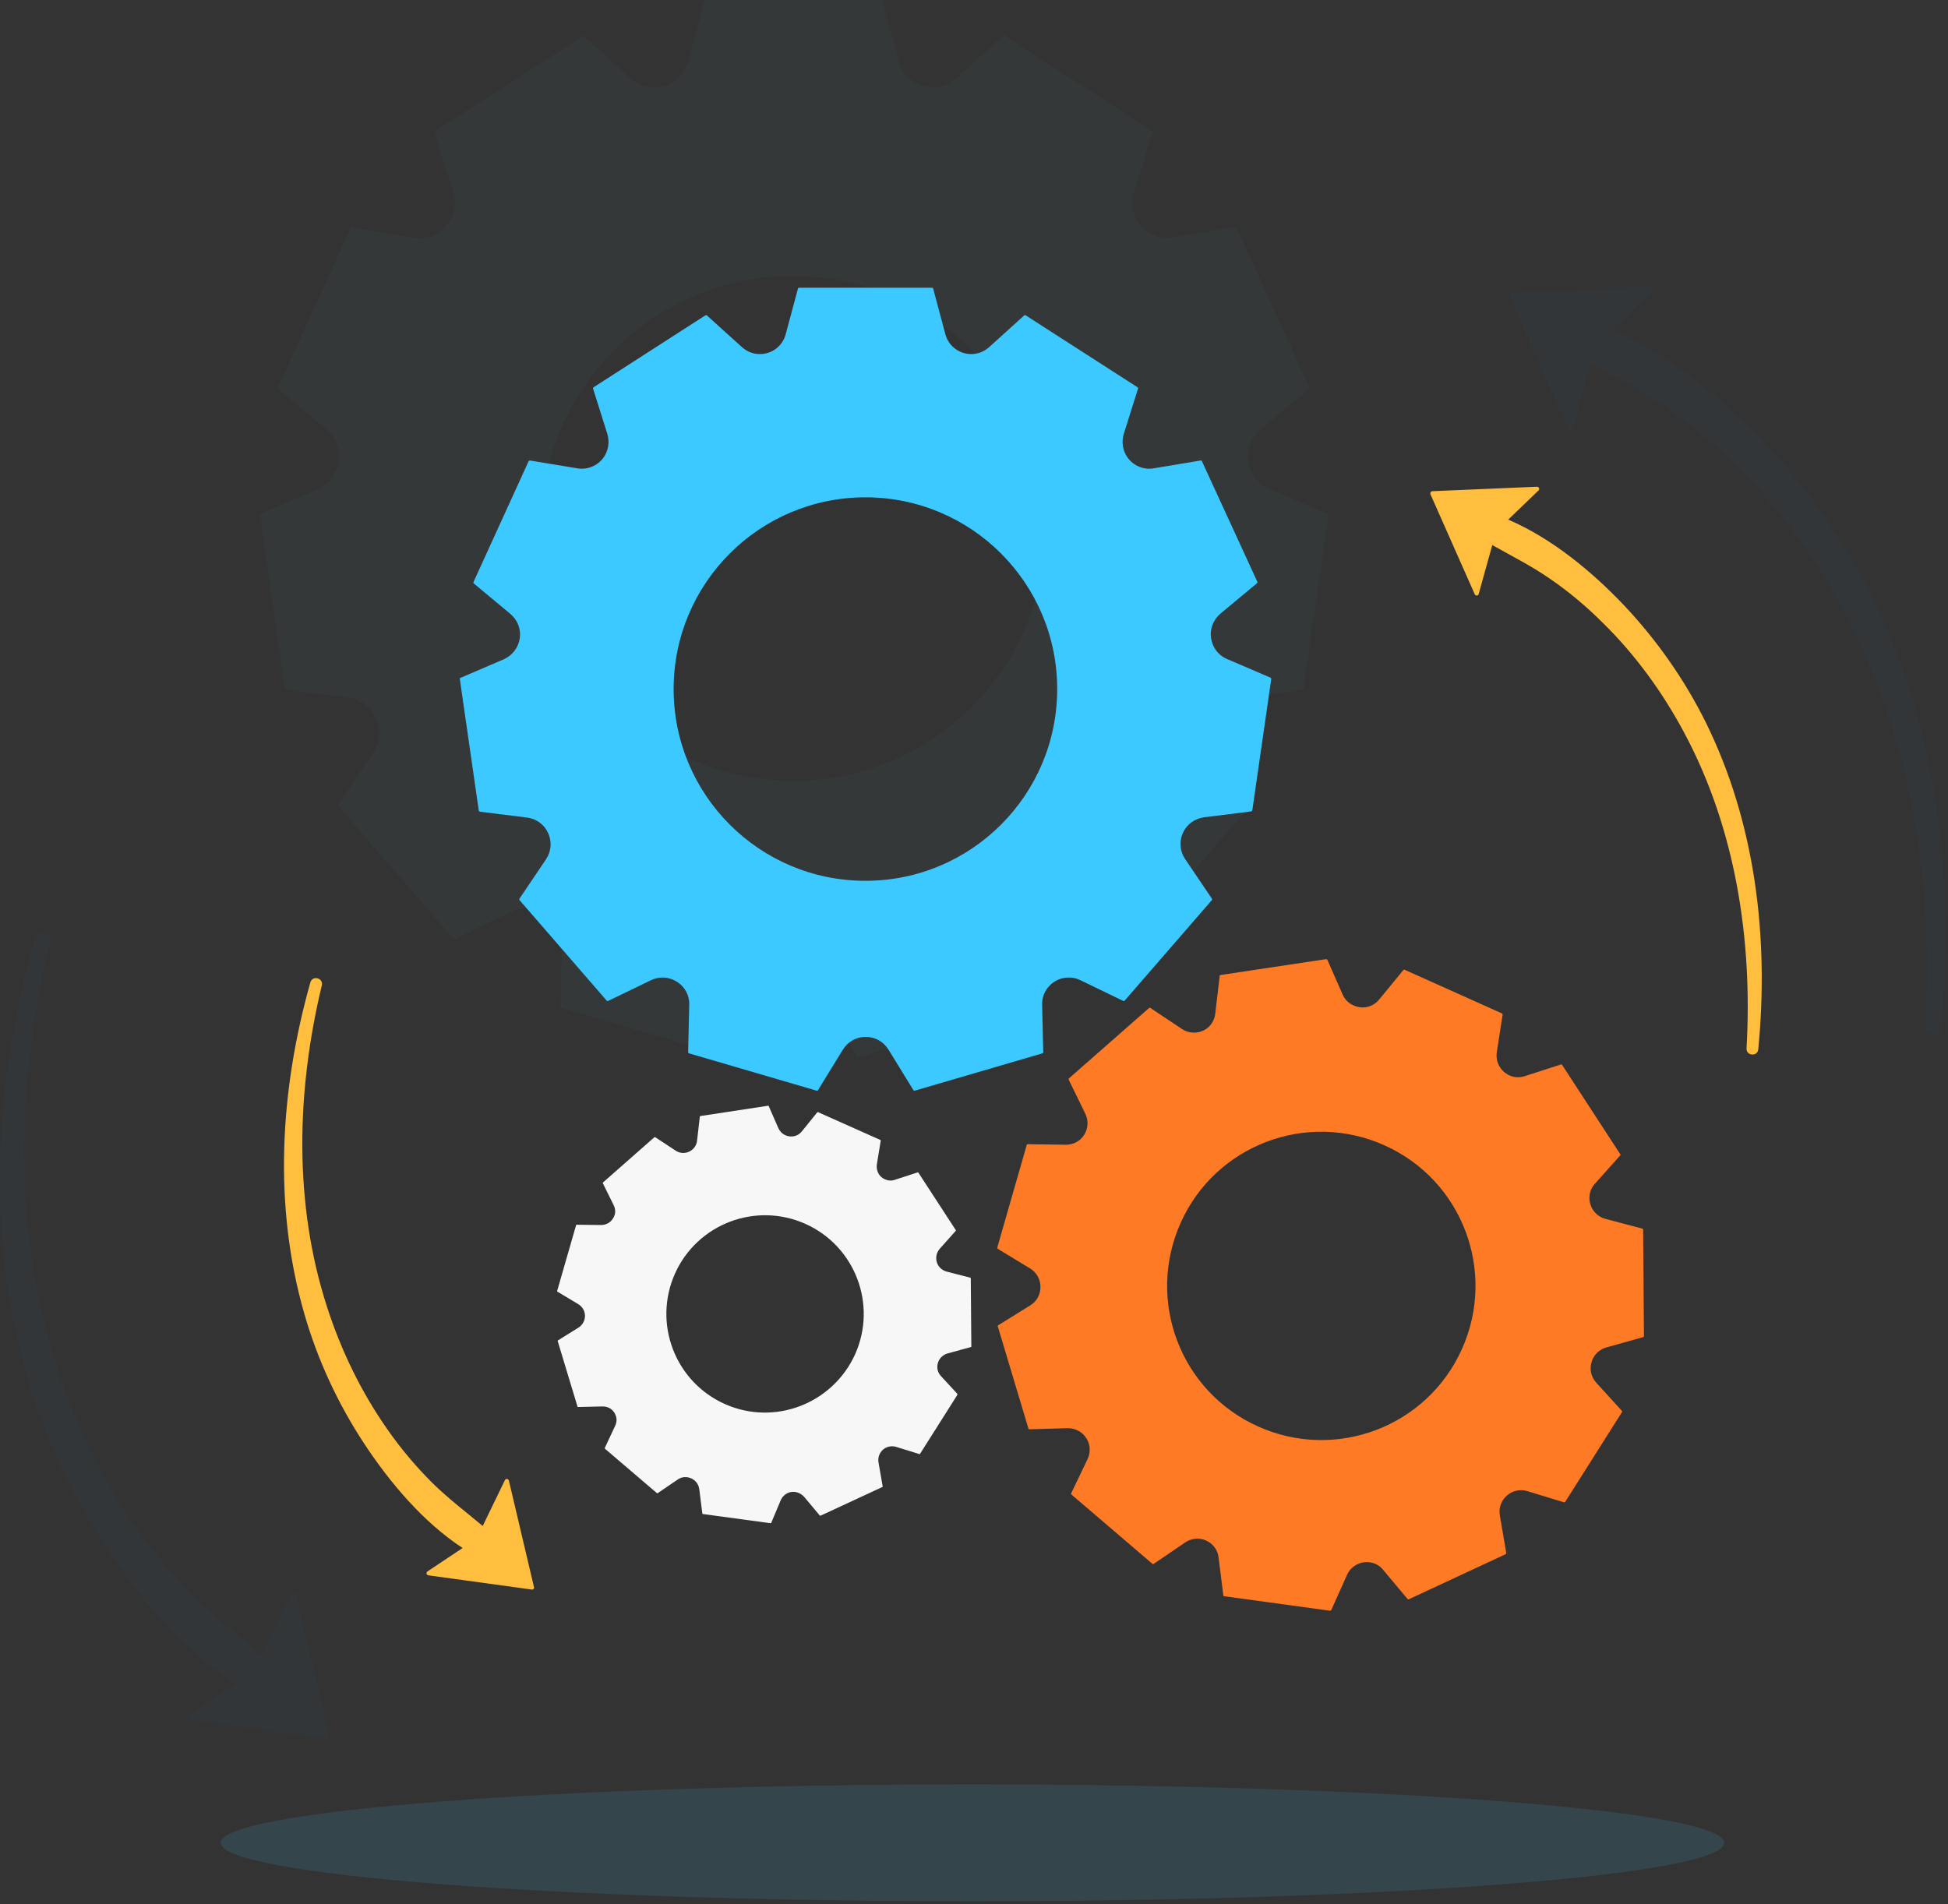 <?xml version="1.0" encoding="UTF-8"?> <svg xmlns="http://www.w3.org/2000/svg" width="583" height="570" viewBox="0 0 583 570" fill="none"><rect x="0" y="0" width="583" height="570" fill="#333333" stroke="none"/> <g opacity="0.15"> <path opacity="0.15" d="M88.62 477.48C88.401 476.711 87.412 476.601 87.082 477.26L78.295 495.384C78.295 495.384 78.295 495.384 78.185 495.274C71.485 489.672 64.675 484.51 58.414 478.359C51.933 471.878 46.002 464.848 40.73 457.269C30.404 442.551 22.496 426.184 17.004 409.159C3.713 368.188 4.921 323.812 14.917 282.292C15.576 279.436 11.292 278.228 10.413 281.084C-1.559 323.483 -4.305 368.957 7.997 411.685C13.159 429.699 21.178 447.054 31.503 462.761C41.608 478.139 54.789 493.846 70.387 504.062L56.547 513.288C55.888 513.728 56.107 514.716 56.876 514.826L97.627 520.428C98.177 520.538 98.726 519.989 98.506 519.439L88.62 477.48Z" fill="#3BC9FF"></path> <path opacity="0.15" d="M560.169 178.493C551.821 161.687 540.837 146.09 527.985 132.47C515.244 119.069 499.536 106.108 482.401 98.748L494.374 87.215C494.923 86.666 494.484 85.787 493.715 85.787L452.524 87.545C451.975 87.545 451.536 88.204 451.756 88.753L469.22 128.186C469.55 128.845 470.538 128.845 470.758 128.076L476.14 108.744C476.14 108.744 476.25 108.744 476.25 108.854C483.829 113.138 491.518 116.982 498.658 121.925C506.237 127.087 513.267 133.019 519.747 139.499C532.599 152.131 543.253 166.85 551.711 182.667C572.032 220.562 578.732 264.499 576.315 307.117C576.096 310.083 580.599 310.522 580.929 307.556C585.213 263.62 579.83 218.365 560.169 178.493Z" fill="#3BC9FF"></path> </g> <g opacity="0.17"> <path opacity="0.17" d="M397.054 153.668L379.919 146.308C376.514 144.88 374.207 141.805 373.658 138.07C373.109 134.446 374.537 130.821 377.392 128.404L391.782 116.432C391.891 116.322 392.001 116.102 391.891 115.882L370.143 68.211C370.033 67.992 369.813 67.882 369.594 67.992L351.14 71.067C347.186 71.726 343.232 70.079 340.925 66.893C338.948 64.147 338.399 60.742 339.387 57.447L344.989 39.653C345.099 39.433 344.989 39.213 344.77 39.103L300.723 10.764C300.504 10.655 300.284 10.655 300.174 10.764L286.224 23.396C284.247 25.154 281.831 26.142 279.194 26.142C274.361 26.142 270.187 22.957 268.979 18.343L264.146 0.33C264.146 0.11 263.926 0 263.707 0H211.203C210.983 0 210.763 0.11 210.763 0.33L205.93 18.343C204.612 23.067 200.548 26.142 195.715 26.142C193.079 26.142 190.662 25.154 188.685 23.396L174.845 10.874C174.735 10.764 174.516 10.764 174.296 10.874L130.25 39.213C130.03 39.323 130.03 39.543 130.03 39.763L135.632 57.557C136.621 60.852 136.071 64.257 134.094 67.003C131.788 70.189 127.723 71.836 123.879 71.177L105.426 68.102C105.206 68.102 104.986 68.211 104.877 68.321L83.128 115.992C83.018 116.212 83.128 116.432 83.238 116.541L97.627 128.514C100.483 130.931 101.911 134.446 101.362 138.18C100.812 141.805 98.506 144.88 95.101 146.418L77.965 153.778C77.746 153.887 77.636 154.107 77.746 154.217L85.215 206.062C85.215 206.282 85.435 206.392 85.654 206.501L104.217 208.808C107.842 209.247 111.028 211.554 112.565 214.959C114.103 218.364 113.774 222.209 111.687 225.284L101.252 240.772C101.142 240.991 101.142 241.211 101.252 241.321L135.632 280.974C135.742 281.084 135.962 281.193 136.181 281.084L152.987 272.955C154.415 272.296 155.953 271.857 157.6 271.857C160.456 271.857 163.202 273.065 165.179 275.042C167.156 277.019 168.255 279.765 168.145 282.621L167.706 301.294C167.706 301.514 167.815 301.734 168.035 301.734L218.342 316.452C218.562 316.562 218.782 316.452 218.892 316.233L228.667 300.306C230.645 297.12 233.94 295.253 237.674 295.253C241.409 295.253 244.704 297.12 246.681 300.306L256.457 316.233C256.567 316.343 256.677 316.452 256.897 316.452H257.007L307.314 301.734C307.533 301.624 307.643 301.514 307.643 301.294L307.204 282.621C307.094 279.765 308.192 277.019 310.17 275.042C312.147 272.955 314.893 271.857 317.749 271.857C319.286 271.857 320.824 272.186 322.362 272.955L339.168 281.084C339.387 281.193 339.607 281.084 339.717 280.974L374.097 241.321C374.207 241.211 374.207 240.882 374.097 240.772L363.662 225.284C361.575 222.209 361.246 218.364 362.784 214.959C364.321 211.554 367.397 209.357 371.131 208.808L389.695 206.501C389.914 206.501 390.024 206.282 390.134 206.062L397.603 154.217C397.274 153.997 397.164 153.778 397.054 153.668ZM237.345 233.742C195.605 233.742 161.774 199.911 161.774 158.171C161.774 116.432 195.605 82.6 237.345 82.6C279.085 82.6 312.916 116.432 312.916 158.171C312.916 199.911 279.085 233.742 237.345 233.742Z" fill="#3BC9FF"></path> </g> <path opacity="0.12" d="M291.038 569.133C415.302 569.133 516.038 561.298 516.038 551.633C516.038 541.968 415.302 534.133 291.038 534.133C166.774 534.133 66.038 541.968 66.038 551.633C66.038 561.298 166.774 569.133 291.038 569.133Z" fill="#3BC9FF"></path> <path d="M380.218 202.845L367.204 197.256C364.618 196.171 362.866 193.835 362.449 190.999C362.032 188.246 363.116 185.493 365.285 183.657L376.214 174.564C376.297 174.48 376.381 174.314 376.298 174.147L359.696 138.023C359.612 137.857 359.446 137.773 359.279 137.857L345.263 140.193C342.26 140.693 339.257 139.442 337.505 137.022C336.003 134.937 335.586 132.351 336.337 129.848L340.591 116.333C340.675 116.166 340.591 115.999 340.425 115.916L306.971 94.392C306.804 94.308 306.637 94.308 306.554 94.392L296.042 103.902C294.541 105.237 292.705 105.988 290.703 105.988C287.032 105.988 283.862 103.569 282.944 100.065L279.274 86.383C279.274 86.216 279.107 86.133 278.94 86.133H239.146C238.979 86.133 238.812 86.216 238.812 86.383L235.142 100.065C234.141 103.652 231.054 105.988 227.383 105.988C225.381 105.988 223.545 105.237 222.044 103.902L211.532 94.392C211.449 94.308 211.282 94.308 211.115 94.392L177.661 115.916C177.495 115.999 177.495 116.166 177.495 116.333L181.749 129.848C182.5 132.351 182.083 134.937 180.581 137.022C178.829 139.442 175.743 140.693 172.823 140.193L158.64 137.857C158.474 137.857 158.307 137.94 158.223 138.023L141.705 174.23C141.622 174.397 141.705 174.564 141.788 174.647L152.717 183.741C154.886 185.576 155.971 188.246 155.554 191.082C155.137 193.835 153.385 196.171 150.798 197.339L137.784 202.928C137.617 203.012 137.534 203.179 137.617 203.262L143.29 242.639C143.29 242.806 143.457 242.889 143.624 242.973L157.723 244.725C160.476 245.058 162.895 246.81 164.063 249.396C165.231 251.983 164.981 254.903 163.396 257.238L155.47 269.001C155.387 269.168 155.387 269.335 155.47 269.419L181.582 299.535C181.666 299.619 181.833 299.702 182 299.619L194.764 293.445C195.848 292.945 197.016 292.611 198.268 292.611C200.437 292.611 202.522 293.529 204.024 295.03C205.526 296.532 206.36 298.617 206.276 300.787L205.943 314.969C205.943 315.136 206.026 315.303 206.193 315.303L244.402 326.482C244.569 326.565 244.736 326.482 244.819 326.315L252.244 314.218C253.745 311.799 256.248 310.38 259.085 310.38C261.921 310.38 264.424 311.799 265.926 314.218L273.35 326.315C273.434 326.398 273.517 326.482 273.684 326.482H273.768L311.976 315.303C312.143 315.219 312.227 315.136 312.227 314.969L311.893 300.787C311.81 298.617 312.644 296.532 314.146 295.03C315.647 293.445 317.733 292.611 319.902 292.611C321.07 292.611 322.238 292.861 323.406 293.445L336.17 299.619C336.337 299.702 336.504 299.619 336.587 299.535L362.699 269.419C362.783 269.335 362.783 269.085 362.699 269.001L354.69 257.155C353.105 254.819 352.855 251.899 354.023 249.313C355.191 246.727 357.527 245.058 360.363 244.641L374.462 242.889C374.629 242.889 374.712 242.722 374.796 242.556L380.469 203.179C380.469 203.095 380.385 202.928 380.218 202.845ZM259.001 263.662C227.3 263.662 201.605 237.967 201.605 206.265C201.605 174.564 227.3 148.869 259.001 148.869C290.703 148.869 316.398 174.564 316.398 206.265C316.398 237.967 290.703 263.662 259.001 263.662Z" fill="#3BC9FF"></path> <path d="M485.418 422.338L477.743 413.912C476.241 412.244 475.657 409.991 476.325 407.739C476.909 405.57 478.66 403.901 480.83 403.317L491.842 400.23C491.925 400.23 492.009 400.064 492.009 399.98L491.758 368.028C491.758 367.861 491.675 367.778 491.508 367.778L480.496 364.858C478.16 364.274 476.325 362.355 475.824 359.936C475.407 357.934 475.907 355.848 477.326 354.346L484.917 345.837C485.001 345.754 485.001 345.587 484.917 345.503L467.481 318.724C467.398 318.64 467.315 318.557 467.148 318.64L456.302 322.144C454.717 322.645 453.132 322.561 451.714 321.894C449.044 320.643 447.543 317.889 447.96 314.97L449.712 303.707C449.712 303.54 449.628 303.457 449.545 303.373L420.346 290.276C420.263 290.192 420.096 290.276 420.012 290.359L412.754 299.202C410.919 301.455 407.832 302.205 405.079 300.954C403.578 300.287 402.493 299.202 401.826 297.701L397.237 287.272C397.154 287.189 397.07 287.105 396.903 287.105L365.285 291.861C365.118 291.861 365.035 291.944 365.035 292.111L363.7 303.457C363.45 305.543 362.282 307.294 360.53 308.296C358.444 309.463 355.775 309.38 353.773 308.045L344.262 301.705C344.179 301.622 344.012 301.622 343.928 301.705L319.902 322.812C319.818 322.895 319.818 323.062 319.818 323.145L324.824 333.407C325.825 335.409 325.658 337.828 324.49 339.664C323.322 341.582 321.237 342.667 318.984 342.667L307.555 342.5C307.388 342.5 307.305 342.583 307.305 342.667L298.461 373.451C298.461 373.534 298.461 373.701 298.545 373.785L308.306 379.708C310.224 380.876 311.392 382.961 311.392 385.214C311.392 387.466 310.308 389.552 308.389 390.72L298.712 396.727C298.628 396.81 298.545 396.893 298.628 397.06L307.805 427.677C307.805 427.761 307.972 427.844 308.055 427.844L319.485 427.511C320.486 427.511 321.403 427.677 322.321 428.095C323.906 428.762 325.158 430.18 325.742 431.765C326.326 433.35 326.242 435.186 325.491 436.771L320.569 447.032C320.486 447.116 320.569 447.282 320.653 447.366L344.929 468.139C345.013 468.222 345.18 468.222 345.263 468.139L354.69 461.715C356.526 460.464 358.945 460.213 360.947 461.131C363.033 462.049 364.451 463.967 364.701 466.22L366.12 477.566C366.12 477.649 366.203 477.733 366.286 477.816H366.37L398.071 482.154C398.238 482.154 398.322 482.071 398.405 481.987L403.077 471.559C403.744 469.974 404.996 468.723 406.664 468.055C408.249 467.388 410.085 467.471 411.67 468.139C412.587 468.556 413.338 469.14 413.922 469.891L421.264 478.65C421.347 478.734 421.514 478.817 421.597 478.734L450.63 465.219C450.713 465.135 450.796 465.052 450.796 464.885L448.878 453.623C448.46 451.37 449.295 449.201 450.963 447.7C452.632 446.198 454.968 445.697 457.137 446.365L468.065 449.702C468.149 449.702 468.316 449.702 468.399 449.618L485.501 422.588C485.501 422.588 485.501 422.422 485.418 422.338ZM376.548 427.01C353.272 416.582 342.927 389.302 353.355 366.026C363.784 342.75 391.064 332.406 414.339 342.834C437.615 353.262 447.96 380.542 437.532 403.818C427.104 427.093 399.823 437.438 376.548 427.01Z" fill="#FF7A24"></path> <path d="M286.531 417.25L281.609 411.911C280.608 410.826 280.274 409.408 280.692 407.99C281.109 406.572 282.193 405.571 283.528 405.154L290.536 403.235C290.619 403.235 290.703 403.151 290.703 403.068L290.536 382.629C290.536 382.545 290.452 382.462 290.369 382.462L283.278 380.626C281.776 380.209 280.608 379.041 280.274 377.456C280.024 376.121 280.358 374.87 281.192 373.869L286.031 368.446C286.114 368.363 286.114 368.279 286.031 368.196L274.852 351.01C274.768 350.927 274.685 350.927 274.685 350.927L267.761 353.179C266.76 353.513 265.758 353.43 264.841 353.013C263.089 352.262 262.171 350.426 262.421 348.591L263.589 341.416C263.589 341.333 263.589 341.25 263.506 341.25L244.819 332.907C244.735 332.907 244.652 332.907 244.568 332.99L239.98 338.663C238.812 340.165 236.81 340.582 235.058 339.831C234.14 339.414 233.389 338.663 232.972 337.746L230.052 331.072C230.052 330.988 229.969 330.988 229.885 330.988L209.613 334.075C209.53 334.075 209.446 334.158 209.446 334.242L208.612 341.5C208.445 342.835 207.694 343.919 206.526 344.587C205.192 345.337 203.523 345.337 202.188 344.42L196.098 340.415C196.015 340.332 195.931 340.415 195.848 340.415L180.498 353.93C180.414 354.014 180.414 354.097 180.414 354.181L183.668 360.771C184.335 362.106 184.252 363.608 183.418 364.776C182.667 366.027 181.332 366.694 179.83 366.694L172.572 366.611C172.489 366.611 172.405 366.694 172.405 366.778L166.732 386.466C166.732 386.55 166.732 386.633 166.816 386.633L173.073 390.387C174.324 391.138 175.075 392.473 175.075 393.891C175.075 395.309 174.324 396.644 173.156 397.395L166.983 401.233C166.899 401.316 166.899 401.399 166.899 401.399L172.822 421.004C172.822 421.088 172.906 421.171 172.989 421.171L180.247 421.004C180.915 421.004 181.499 421.088 182.083 421.338C183.084 421.755 183.918 422.673 184.252 423.674C184.669 424.675 184.585 425.843 184.085 426.844L180.998 433.435C180.998 433.518 180.998 433.602 181.082 433.685L196.599 446.95C196.682 447.033 196.766 447.033 196.849 446.95L202.856 442.862C204.024 442.028 205.525 441.944 206.86 442.528C208.195 443.112 209.113 444.363 209.279 445.782L210.197 453.04C210.197 453.123 210.281 453.123 210.281 453.207C210.281 453.207 210.281 453.207 210.364 453.207L230.636 455.96C230.72 455.96 230.803 455.96 230.803 455.876L233.64 449.119C234.057 448.118 234.891 447.283 235.892 446.866C236.893 446.449 238.061 446.449 239.146 446.95C239.73 447.2 240.23 447.617 240.647 448.034L245.319 453.624C245.403 453.707 245.486 453.707 245.57 453.707L264.09 445.114C264.173 445.114 264.173 445.031 264.173 444.947L262.922 437.773C262.672 436.355 263.172 434.936 264.257 433.935C265.341 433.018 266.843 432.684 268.178 433.101L275.186 435.27C275.269 435.27 275.352 435.27 275.352 435.187L286.281 417.918C286.615 417.417 286.531 417.334 286.531 417.25ZM216.871 420.254C202.021 413.58 195.347 396.144 202.021 381.21C208.695 366.361 226.131 359.687 241.065 366.361C255.914 373.035 262.588 390.471 255.914 405.404C249.157 420.254 231.721 426.928 216.871 420.254Z" fill="#F7F7F7"></path> <g opacity="0.07"> <g opacity="0.07"> <path opacity="0.07" d="M232.638 257.239C220.709 251.066 211.281 240.888 206.026 228.457L205.942 228.374C186.004 206.35 166.565 183.908 147.878 160.883L141.788 174.231C141.705 174.398 141.788 174.565 141.871 174.648L152.8 183.741C154.969 185.577 156.054 188.246 155.637 191.083C155.22 193.836 153.468 196.172 150.881 197.34L137.867 202.929C137.7 203.013 137.617 203.18 137.7 203.263L143.373 242.64C143.373 242.807 143.54 242.89 143.707 242.973L157.806 244.725C160.559 245.059 162.978 246.811 164.146 249.397C165.314 251.983 165.064 254.903 163.479 257.239L155.553 269.002C155.47 269.169 155.47 269.336 155.553 269.419L181.665 299.536C181.749 299.619 181.916 299.703 182.083 299.619L194.847 293.446C195.931 292.945 197.099 292.612 198.351 292.612C200.52 292.612 202.605 293.529 204.107 295.031C205.609 296.533 206.443 298.618 206.359 300.787L206.026 314.97C206.026 315.137 206.109 315.303 206.276 315.303L244.485 326.482C244.652 326.566 244.819 326.482 244.902 326.316L252.327 314.219C253.828 311.799 256.331 310.381 259.168 310.381C262.004 310.381 264.507 311.799 266.009 314.219L273.433 326.316C273.517 326.399 273.6 326.482 273.767 326.482H273.851L293.038 320.809C272.849 299.536 252.577 278.513 232.638 257.239Z" fill="#3BC9FF"></path> </g> <g opacity="0.07"> <g opacity="0.07"> <path opacity="0.07" d="M392.064 430.932C386.892 430.514 381.636 429.263 376.547 427.011C358.694 419.002 348.433 401.065 349.351 382.712C337.337 369.28 325.324 355.932 313.144 342.667L307.721 342.584C307.554 342.584 307.471 342.667 307.471 342.751L298.628 373.535C298.628 373.618 298.628 373.785 298.711 373.869L308.472 379.792C310.391 380.96 311.559 383.045 311.559 385.298C311.559 387.55 310.474 389.636 308.556 390.804L298.878 396.811C298.795 396.894 298.711 396.977 298.795 397.144L307.972 427.761C307.972 427.845 308.138 427.928 308.222 427.928L319.651 427.595C320.652 427.595 321.57 427.761 322.488 428.179C324.073 428.846 325.324 430.264 325.908 431.849C326.492 433.434 326.409 435.27 325.658 436.855L320.736 447.116C320.652 447.2 320.736 447.366 320.819 447.45L345.096 468.223C345.179 468.306 345.346 468.306 345.43 468.223L354.857 461.799C356.692 460.548 359.111 460.297 361.114 461.215C363.199 462.133 364.618 464.051 364.868 466.304L366.286 477.65C366.286 477.733 366.369 477.817 366.453 477.9H366.536L398.238 482.238C398.405 482.238 398.488 482.155 398.572 482.071L403.077 471.56C403.744 469.975 404.995 468.723 406.664 468.056C408.249 467.388 410.084 467.472 411.669 468.139C412.587 468.556 413.338 469.14 413.922 469.891L421.263 478.651C421.347 478.734 421.514 478.818 421.597 478.734L430.357 474.647C417.593 460.131 404.829 445.531 392.064 430.932Z" fill="#3BC9FF"></path> </g> </g> <g opacity="0.07"> <g opacity="0.07"> <path opacity="0.07" d="M243.484 419C235.559 423.505 225.714 424.256 216.788 420.251C201.938 413.577 195.264 396.142 201.938 381.208C202.939 378.956 204.274 376.87 205.692 374.951C198.684 366.609 191.677 358.266 184.669 349.924L180.581 353.511C180.498 353.595 180.498 353.678 180.498 353.761L183.751 360.352C184.419 361.687 184.335 363.188 183.501 364.356C182.75 365.608 181.415 366.275 179.914 366.275L172.656 366.192C172.572 366.192 172.489 366.275 172.489 366.359L166.816 386.047C166.816 386.13 166.816 386.214 166.899 386.214L173.156 389.968C174.408 390.719 175.158 392.054 175.158 393.472C175.158 394.89 174.408 396.225 173.24 396.976L167.066 400.813C166.983 400.897 166.983 400.98 166.983 400.98L172.906 420.585C172.906 420.669 172.989 420.752 173.073 420.752L180.331 420.585C180.998 420.585 181.582 420.669 182.166 420.919C183.167 421.336 184.002 422.254 184.335 423.255C184.752 424.256 184.669 425.424 184.168 426.425L181.082 433.016C181.082 433.099 181.082 433.182 181.165 433.266L196.766 446.531C196.849 446.614 196.933 446.614 197.016 446.531L203.023 442.443C204.191 441.608 205.692 441.525 207.027 442.109C208.362 442.693 209.279 443.944 209.446 445.363L210.364 452.621C210.364 452.704 210.447 452.704 210.447 452.787C210.447 452.787 210.447 452.787 210.531 452.787L230.803 455.54C230.887 455.54 230.97 455.54 230.97 455.457L233.807 448.7C234.224 447.698 235.058 446.864 236.059 446.447C237.06 446.03 238.228 446.03 239.313 446.531C239.897 446.781 240.397 447.198 240.814 447.615L245.486 453.205C245.57 453.288 245.653 453.288 245.736 453.288L264.34 444.695C264.424 444.695 264.424 444.612 264.424 444.528L264.09 442.443C257.166 434.684 250.325 426.842 243.484 419Z" fill="#3BC9FF"></path> </g> </g> </g> <path d="M152.3 443.193C152.133 442.609 151.383 442.525 151.132 443.026L144.458 456.791C144.458 456.791 144.458 456.791 144.375 456.707C139.286 452.453 134.113 448.532 129.358 443.86C124.436 438.938 119.931 433.599 115.927 427.842C108.085 416.663 102.078 404.233 97.907 391.302C87.812 360.184 88.73 326.48 96.322 294.945C96.822 292.776 93.569 291.859 92.901 294.028C83.808 326.23 81.722 360.768 91.066 393.221C94.987 406.902 101.077 420.084 108.919 432.014C116.594 443.693 126.605 455.623 138.452 463.382L127.94 470.389C127.439 470.723 127.606 471.474 128.19 471.557L159.141 475.812C159.558 475.895 159.975 475.478 159.809 475.061L152.3 443.193Z" fill="#FFBE3D"></path> <path d="M510.446 216.108C504.106 203.344 495.763 191.498 486.002 181.153C476.325 170.975 464.395 161.131 451.381 155.541L460.474 146.782C460.891 146.365 460.557 145.697 459.973 145.697L428.689 147.032C428.272 147.032 427.938 147.533 428.105 147.95L441.37 177.9C441.62 178.4 442.371 178.4 442.538 177.816L446.625 163.133C446.625 163.133 446.709 163.133 446.709 163.217C452.465 166.47 458.305 169.39 463.728 173.144C469.484 177.065 474.823 181.57 479.745 186.492C489.506 196.086 497.598 207.265 504.022 219.279C519.456 248.06 524.545 281.431 522.709 313.8C522.543 316.052 525.963 316.386 526.213 314.133C529.467 280.68 525.379 246.308 510.446 216.108Z" fill="#FFBE3D"></path> </svg> 